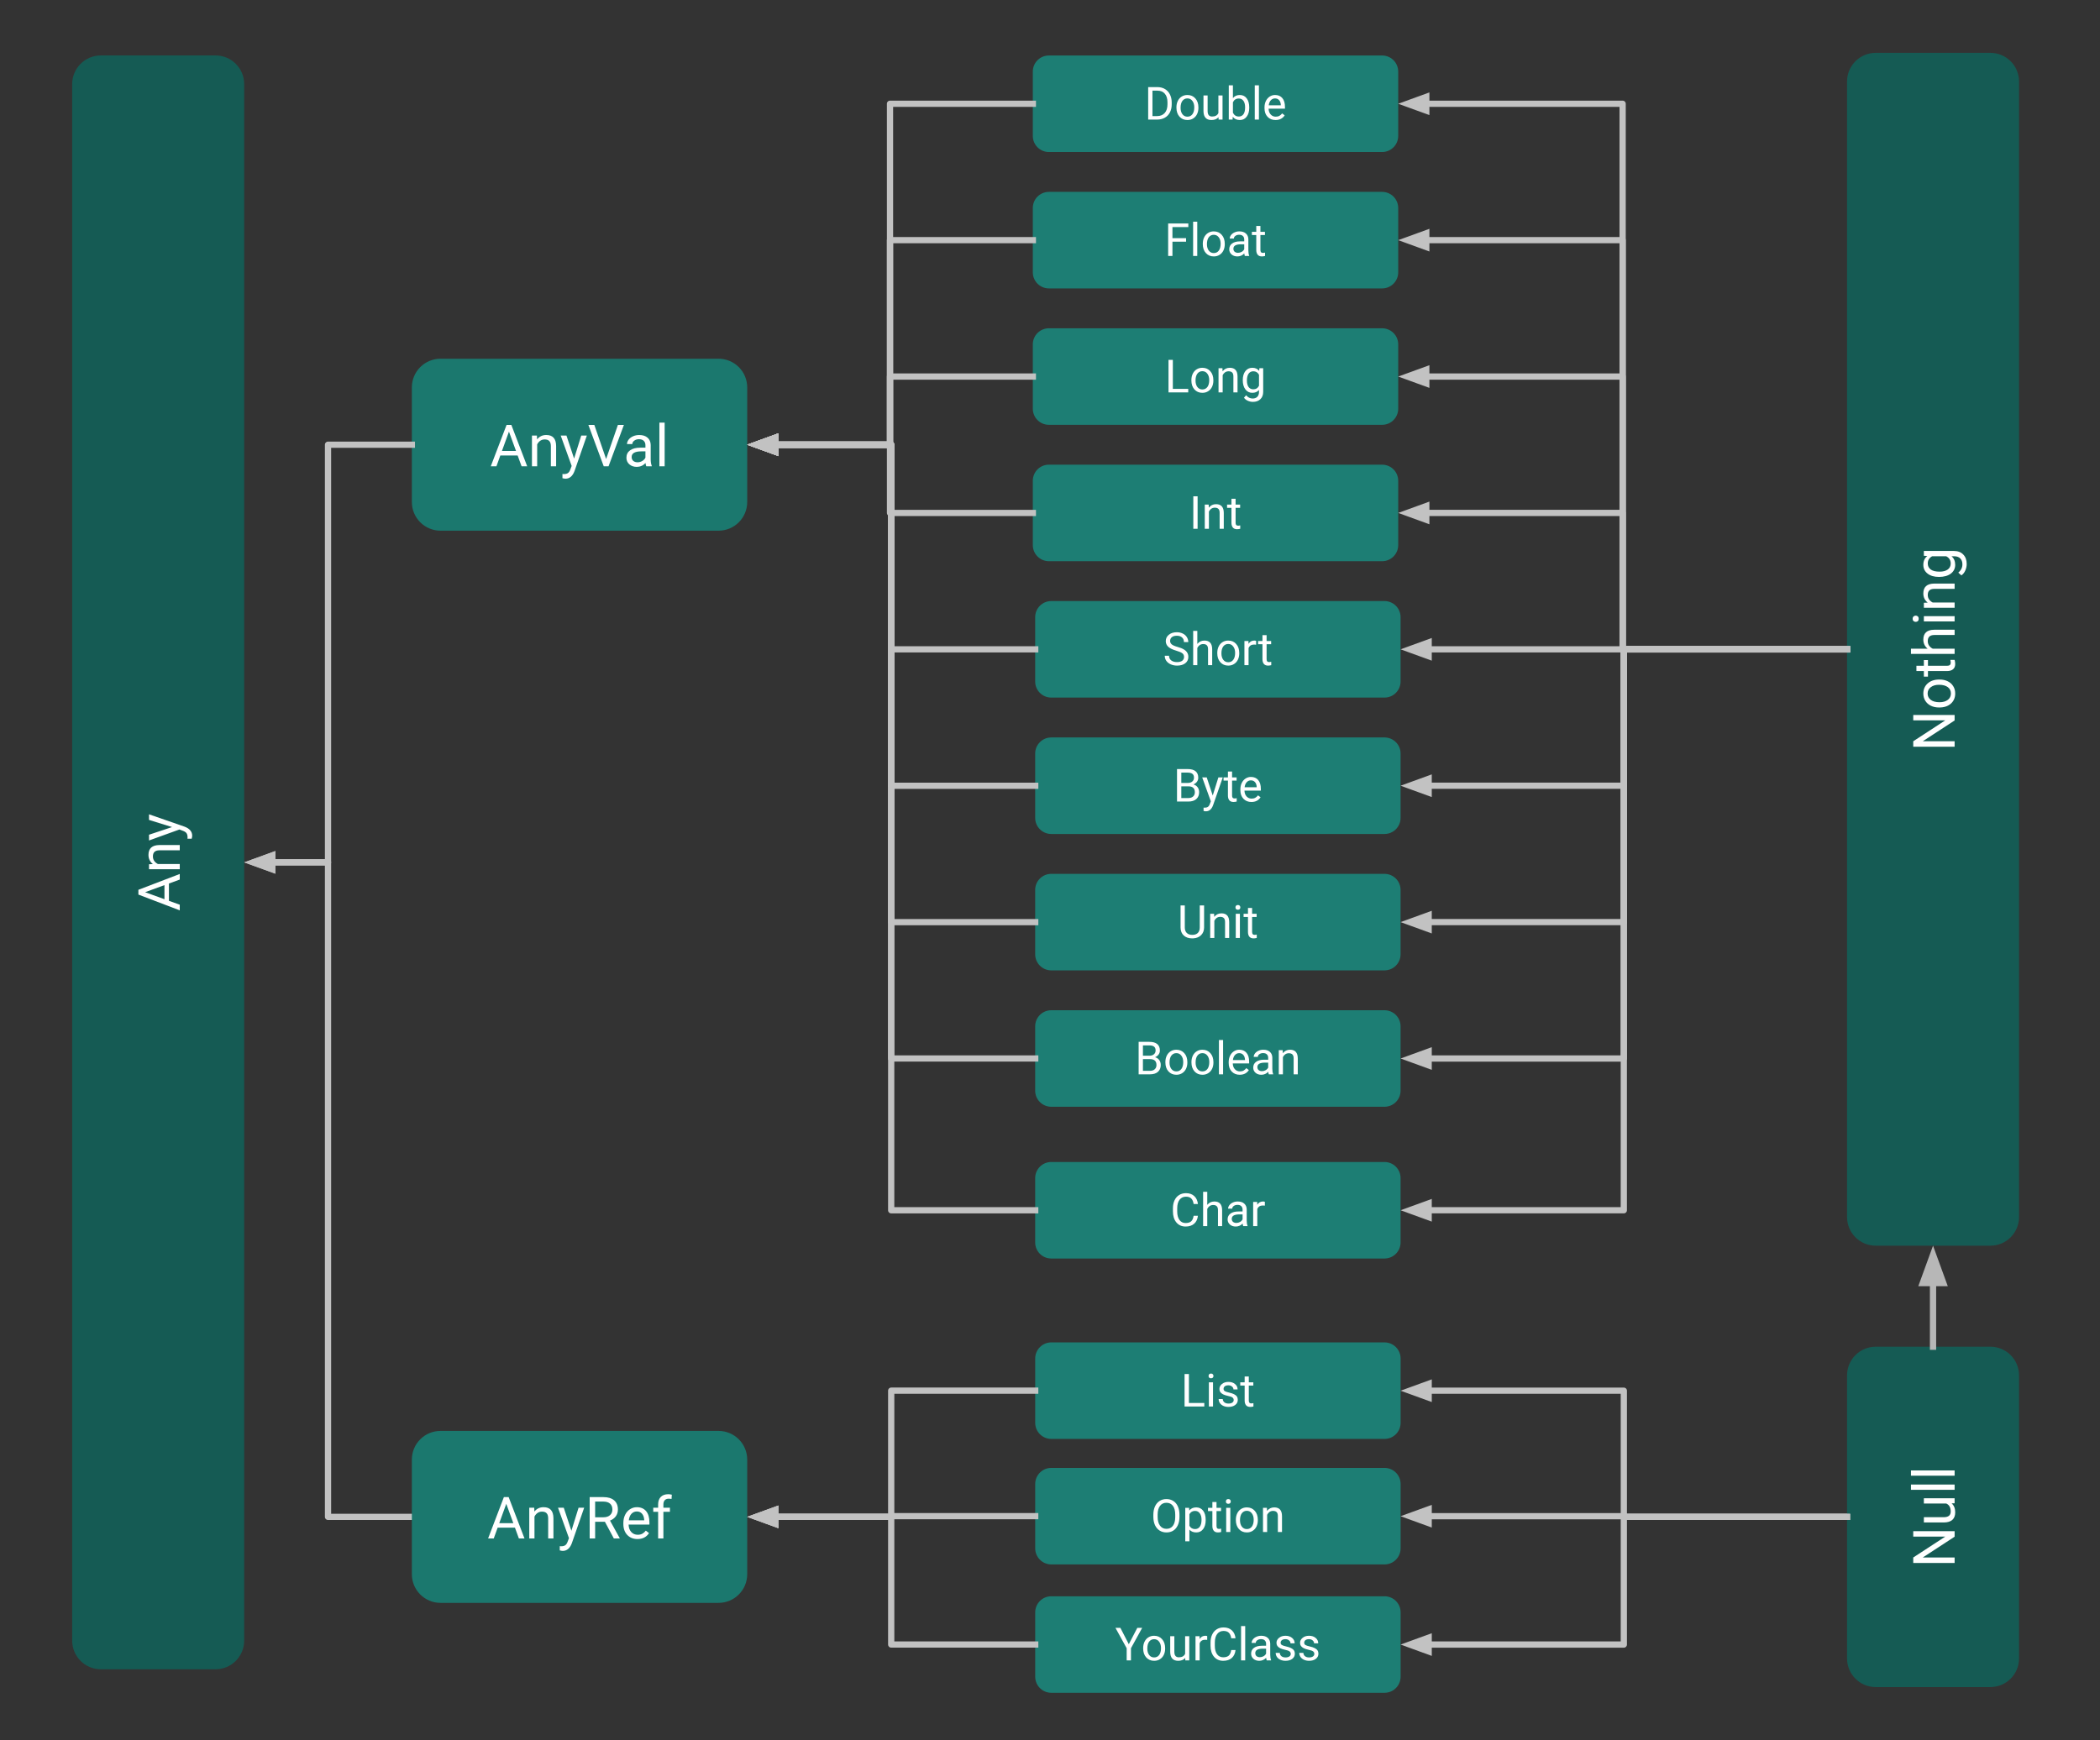 <svg version="1.1" viewBox="0.0 0.0 673.349 558.102" fill="none" stroke="none" stroke-linecap="square" stroke-miterlimit="10" xmlns:xlink="http://www.w3.org/1999/xlink" xmlns="http://www.w3.org/2000/svg"><rect x="0.0" y="0.0" width="673.349" height="558.102" fill="#333333" stroke="none"/><clipPath id="p.0"><path d="m0 0l673.349 0l0 558.102l-673.349 0l0 -558.102z" clip-rule="nonzero"/></clipPath><g clip-path="url(#p.0)"><path fill="#000000" fill-opacity="0.0" d="m0 0l673.349 0l0 558.102l-673.349 0z" fill-rule="evenodd"/><path fill="#000000" fill-opacity="0.0" d="m78.294 276.585l26.883 0l0 209.921l26.881 0" fill-rule="evenodd"/><path stroke="#c2c2c2" stroke-width="2.0" stroke-linejoin="round" stroke-linecap="butt" d="m87.294 276.585l17.883 0l0 209.921l26.881 0" fill-rule="evenodd"/><path fill="#c2c2c2" stroke="#c2c2c2" stroke-width="2.0" stroke-linecap="butt" d="m87.294 274.374l-6.076 2.212l6.076 2.212z" fill-rule="evenodd"/><path fill="#155b54" d="m32.336 535.388l0 0c-5.076 0 -9.192 -4.115 -9.192 -9.192l0 -499.223c0 -2.438 0.968 -4.776 2.692 -6.5c1.724 -1.724 4.062 -2.692 6.5 -2.692l36.766 0c5.076 0 9.192 4.115 9.192 9.192l0 499.223c0 5.076 -4.115 9.192 -9.192 9.192z" fill-rule="evenodd"/><path fill="#ffffff" d="m54.17 283.372l0 5.547l3.469 1.25l0 1.812l-13.266 -5.062l0 -1.531l13.266 -5.078l0 1.797l-3.469 1.266zm-1.438 5.031l0 -4.516l-6.203 2.266l6.203 2.25zm-4.953 -11.217l1.234 -0.047q-1.406 -1.125 -1.406 -2.953q0 -3.125 3.516 -3.156l6.516 0l0 1.688l-6.516 0q-1.078 0.016 -1.578 0.5q-0.516 0.469 -0.516 1.484q0 0.812 0.438 1.438q0.438 0.609 1.156 0.969l7.016 0l0 1.672l-9.859 0l0 -1.594zm7.391 -11.919l-7.391 -2.297l0 -1.797l11.375 3.953q2.469 0.922 2.469 2.922l-0.031 0.328l-0.125 0.625l-1.359 0l0.031 -0.453q0 -0.859 -0.344 -1.328q-0.344 -0.484 -1.266 -0.797l-1.0 -0.375l-9.75 3.516l0 -1.844l7.391 -2.453z" fill-rule="nonzero"/><path fill="#1b786e" d="m132.059 468.131l0 0c0 -5.076 4.115 -9.192 9.192 -9.192l89.144 0c2.438 0 4.776 0.968 6.5 2.692c1.724 1.724 2.692 4.062 2.692 6.5l0 36.766c0 5.076 -4.115 9.192 -9.192 9.192l-89.144 0c-5.076 0 -9.192 -4.115 -9.192 -9.192z" fill-rule="evenodd"/><path fill="#ffffff" d="m165.113 489.966l-5.547 0l-1.25 3.469l-1.812 0l5.062 -13.266l1.531 0l5.078 13.266l-1.797 0l-1.266 -3.469zm-5.031 -1.438l4.516 0l-2.266 -6.203l-2.25 6.203zm11.217 -4.953l0.047 1.234q1.125 -1.406 2.953 -1.406q3.125 0 3.156 3.516l0 6.516l-1.688 0l0 -6.516q-0.016 -1.078 -0.5 -1.578q-0.469 -0.516 -1.484 -0.516q-0.812 0 -1.438 0.438q-0.609 0.438 -0.969 1.156l0 7.016l-1.672 0l0 -9.859l1.594 0zm11.919 7.391l2.297 -7.391l1.797 0l-3.953 11.375q-0.922 2.469 -2.922 2.469l-0.328 -0.031l-0.625 -0.125l0 -1.359l0.453 0.031q0.859 0 1.328 -0.344q0.484 -0.344 0.797 -1.266l0.375 -1.0l-3.516 -9.75l1.844 0l2.453 7.391zm10.733 -2.891l-3.125 0l0 5.359l-1.75 0l0 -13.266l4.391 0q2.234 0 3.438 1.031q1.219 1.016 1.219 2.953q0 1.25 -0.672 2.172q-0.672 0.922 -1.859 1.375l3.109 5.625l0 0.109l-1.875 0l-2.875 -5.359zm-3.125 -1.438l2.688 0q1.312 0 2.078 -0.672q0.766 -0.672 0.766 -1.812q0 -1.219 -0.734 -1.875q-0.734 -0.656 -2.109 -0.672l-2.688 0l0 5.031zm13.565 6.984q-2.0 0 -3.266 -1.312q-1.25 -1.328 -1.25 -3.531l0 -0.312q0 -1.469 0.562 -2.609q0.562 -1.156 1.562 -1.797q1.016 -0.656 2.188 -0.656q1.922 0 2.984 1.266q1.062 1.266 1.062 3.625l0 0.688l-6.672 0q0.031 1.469 0.844 2.375q0.828 0.891 2.078 0.891q0.891 0 1.516 -0.359q0.625 -0.375 1.078 -0.969l1.031 0.797q-1.234 1.906 -3.719 1.906zm-0.203 -8.844q-1.016 0 -1.719 0.75q-0.688 0.734 -0.844 2.078l4.938 0l0 -0.125q-0.078 -1.281 -0.703 -1.984q-0.609 -0.719 -1.672 -0.719zm6.837 8.656l0 -8.547l-1.562 0l0 -1.312l1.562 0l0 -1.016q0 -1.578 0.844 -2.438q0.844 -0.875 2.391 -0.875q0.594 0 1.156 0.156l-0.094 1.375q-0.422 -0.094 -0.906 -0.094q-0.812 0 -1.266 0.484q-0.438 0.484 -0.438 1.375l0 1.031l2.094 0l0 1.312l-2.094 0l0 8.547l-1.688 0z" fill-rule="nonzero"/><path fill="#1d7e74" d="m331.163 22.958l0 0c0 -2.85 2.31 -5.16 5.16 -5.16l106.845 0c1.369 0 2.681 0.544 3.649 1.511c0.968 0.968 1.511 2.28 1.511 3.649l0 20.64c0 2.85 -2.31 5.16 -5.16 5.16l-106.845 0c-2.85 0 -5.16 -2.31 -5.16 -5.16z" fill-rule="evenodd"/><path fill="#ffffff" d="m368.152 38.358l0 -10.422l2.953 0q1.359 0 2.391 0.609q1.047 0.594 1.609 1.703q0.578 1.109 0.594 2.547l0 0.672q0 1.469 -0.578 2.578q-0.562 1.109 -1.625 1.703q-1.047 0.594 -2.453 0.609l-2.891 0zm1.375 -9.281l0 8.156l1.453 0q1.594 0 2.469 -0.984q0.891 -0.984 0.891 -2.812l0 -0.609q0 -1.781 -0.844 -2.766q-0.828 -0.984 -2.359 -0.984l-1.609 0zm7.689 5.344q0 -1.141 0.438 -2.047q0.453 -0.922 1.25 -1.406q0.797 -0.5 1.828 -0.5q1.578 0 2.547 1.094q0.984 1.094 0.984 2.922l0 0.094q0 1.125 -0.438 2.031q-0.438 0.891 -1.25 1.391q-0.797 0.5 -1.844 0.5q-1.562 0 -2.547 -1.094q-0.969 -1.094 -0.969 -2.891l0 -0.094zm1.328 0.156q0 1.281 0.594 2.062q0.594 0.781 1.594 0.781q1.016 0 1.609 -0.781q0.594 -0.797 0.594 -2.219q0 -1.281 -0.609 -2.062q-0.594 -0.797 -1.594 -0.797q-0.984 0 -1.594 0.781q-0.594 0.781 -0.594 2.234zm12.156 3.016q-0.766 0.906 -2.266 0.906q-1.234 0 -1.891 -0.719q-0.641 -0.719 -0.656 -2.125l0 -5.047l1.328 0l0 5.016q0 1.75 1.438 1.75q1.516 0 2.016 -1.125l0 -5.641l1.328 0l0 7.75l-1.266 0l-0.031 -0.766zm9.861 -3.016q0 1.766 -0.828 2.844q-0.812 1.078 -2.188 1.078q-1.469 0 -2.266 -1.031l-0.062 0.891l-1.219 0l0 -11.0l1.328 0l0 4.109q0.797 -1.0 2.203 -1.0q1.422 0 2.219 1.078q0.812 1.062 0.812 2.906l0 0.125zm-1.328 -0.156q0 -1.344 -0.531 -2.078q-0.516 -0.75 -1.5 -0.75q-1.312 0 -1.875 1.219l0 3.344q0.609 1.219 1.891 1.219q0.953 0 1.484 -0.734q0.531 -0.734 0.531 -2.219zm4.426 3.938l-1.328 0l0 -11.0l1.328 0l0 11.0zm5.338 0.141q-1.578 0 -2.562 -1.031q-0.984 -1.031 -0.984 -2.766l0 -0.25q0 -1.141 0.438 -2.047q0.438 -0.906 1.219 -1.422q0.797 -0.516 1.719 -0.516q1.516 0 2.344 1.0q0.844 1.0 0.844 2.844l0 0.547l-5.25 0q0.031 1.156 0.672 1.859q0.641 0.703 1.625 0.703q0.703 0 1.188 -0.281q0.5 -0.297 0.859 -0.766l0.812 0.625q-0.984 1.5 -2.922 1.5zm-0.172 -6.938q-0.797 0 -1.344 0.594q-0.547 0.578 -0.672 1.625l3.875 0l0 -0.109q-0.047 -1.0 -0.547 -1.547q-0.484 -0.562 -1.312 -0.562z" fill-rule="nonzero"/><path fill="#1d7e74" d="m331.163 66.703l0 0c0 -2.85 2.31 -5.16 5.16 -5.16l106.845 0c1.369 0 2.681 0.544 3.649 1.511c0.968 0.968 1.511 2.28 1.511 3.649l0 20.64c0 2.85 -2.31 5.16 -5.16 5.16l-106.845 0c-2.85 0 -5.16 -2.31 -5.16 -5.16z" fill-rule="evenodd"/><path fill="#ffffff" d="m380.31 77.51l-4.375 0l0 4.594l-1.375 0l0 -10.422l6.469 0l0 1.141l-5.094 0l0 3.562l4.375 0l0 1.125zm3.585 4.594l-1.328 0l0 -11.0l1.328 0l0 11.0zm1.775 -3.938q0 -1.141 0.438 -2.047q0.453 -0.922 1.25 -1.406q0.797 -0.5 1.828 -0.5q1.578 0 2.547 1.094q0.984 1.094 0.984 2.922l0 0.094q0 1.125 -0.438 2.031q-0.438 0.891 -1.25 1.391q-0.797 0.5 -1.844 0.5q-1.562 0 -2.547 -1.094q-0.969 -1.094 -0.969 -2.891l0 -0.094zm1.328 0.156q0 1.281 0.594 2.062q0.594 0.781 1.594 0.781q1.016 0 1.609 -0.781q0.594 -0.797 0.594 -2.219q0 -1.281 -0.609 -2.062q-0.594 -0.797 -1.594 -0.797q-0.984 0 -1.594 0.781q-0.594 0.781 -0.594 2.234zm12.156 3.781q-0.109 -0.234 -0.188 -0.812q-0.922 0.953 -2.203 0.953q-1.141 0 -1.875 -0.641q-0.734 -0.656 -0.734 -1.641q0 -1.219 0.922 -1.875q0.922 -0.672 2.578 -0.672l1.297 0l0 -0.609q0 -0.703 -0.422 -1.109q-0.406 -0.406 -1.219 -0.406q-0.703 0 -1.188 0.359q-0.484 0.344 -0.484 0.859l-1.328 0q0 -0.578 0.406 -1.109q0.422 -0.547 1.125 -0.859q0.703 -0.328 1.547 -0.328q1.344 0 2.094 0.672q0.766 0.672 0.797 1.844l0 3.562q0 1.062 0.266 1.703l0 0.109l-1.391 0zm-2.203 -1.016q0.625 0 1.188 -0.312q0.562 -0.328 0.812 -0.844l0 -1.578l-1.047 0q-2.422 0 -2.422 1.422q0 0.625 0.406 0.969q0.422 0.344 1.062 0.344zm7.191 -8.609l0 1.875l1.453 0l0 1.031l-1.453 0l0 4.797q0 0.469 0.188 0.703q0.203 0.234 0.672 0.234q0.219 0 0.625 -0.094l0 1.078q-0.531 0.141 -1.016 0.141q-0.891 0 -1.344 -0.531q-0.453 -0.547 -0.453 -1.531l0 -4.797l-1.406 0l0 -1.031l1.406 0l0 -1.875l1.328 0z" fill-rule="nonzero"/><path fill="#1d7e74" d="m331.932 435.706l0 0c0 -2.85 2.31 -5.16 5.16 -5.16l106.845 0c1.369 0 2.681 0.544 3.649 1.511c0.968 0.968 1.511 2.28 1.511 3.649l0 20.64c0 2.85 -2.31 5.16 -5.16 5.16l-106.845 0c-2.85 0 -5.16 -2.31 -5.16 -5.16z" fill-rule="evenodd"/><path fill="#ffffff" d="m381.214 449.982l4.938 0l0 1.125l-6.328 0l0 -10.422l1.391 0l0 9.297zm7.73 1.125l-1.328 0l0 -7.75l1.328 0l0 7.75zm-1.422 -9.797q0 -0.328 0.188 -0.547q0.203 -0.219 0.578 -0.219q0.391 0 0.594 0.219q0.203 0.219 0.203 0.547q0 0.328 -0.203 0.547q-0.203 0.203 -0.594 0.203q-0.375 0 -0.578 -0.203q-0.188 -0.219 -0.188 -0.547zm8.057 7.75q0 -0.547 -0.406 -0.844q-0.406 -0.297 -1.422 -0.5q-1.0 -0.219 -1.594 -0.516q-0.578 -0.312 -0.875 -0.719q-0.281 -0.422 -0.281 -1.0q0 -0.938 0.812 -1.594q0.812 -0.672 2.062 -0.672q1.312 0 2.125 0.688q0.828 0.672 0.828 1.734l-1.328 0q0 -0.547 -0.469 -0.938q-0.453 -0.391 -1.156 -0.391q-0.734 0 -1.141 0.312q-0.406 0.312 -0.406 0.828q0 0.469 0.375 0.719q0.391 0.25 1.375 0.469q1.0 0.219 1.609 0.531q0.609 0.297 0.906 0.734q0.297 0.438 0.297 1.062q0 1.031 -0.828 1.656q-0.828 0.625 -2.156 0.625q-0.922 0 -1.641 -0.328q-0.719 -0.328 -1.125 -0.922q-0.391 -0.594 -0.391 -1.281l1.312 0q0.047 0.672 0.531 1.062q0.5 0.391 1.312 0.391q0.75 0 1.203 -0.297q0.469 -0.312 0.469 -0.812zm4.838 -7.578l0 1.875l1.453 0l0 1.031l-1.453 0l0 4.797q0 0.469 0.188 0.703q0.203 0.234 0.672 0.234q0.219 0 0.625 -0.094l0 1.078q-0.531 0.141 -1.016 0.141q-0.891 0 -1.344 -0.531q-0.453 -0.547 -0.453 -1.531l0 -4.797l-1.406 0l0 -1.031l1.406 0l0 -1.875l1.328 0z" fill-rule="nonzero"/><path fill="#000000" fill-opacity="0.0" d="m239.588 142.63l45.787 0l0 -109.354l45.804 0" fill-rule="evenodd"/><path stroke="#c2c2c2" stroke-width="2.0" stroke-linejoin="round" stroke-linecap="butt" d="m248.588 142.63l36.787 0l0 -109.354l45.804 0" fill-rule="evenodd"/><path fill="#c2c2c2" stroke="#c2c2c2" stroke-width="2.0" stroke-linecap="butt" d="m248.588 140.418l-6.076 2.212l6.076 2.212z" fill-rule="evenodd"/><path fill="#000000" fill-opacity="0.0" d="m239.588 142.63l45.787 0l0 -65.606l45.804 0" fill-rule="evenodd"/><path stroke="#c2c2c2" stroke-width="2.0" stroke-linejoin="round" stroke-linecap="butt" d="m248.588 142.63l36.787 0l0 -65.606l45.804 0" fill-rule="evenodd"/><path fill="#c2c2c2" stroke="#c2c2c2" stroke-width="2.0" stroke-linecap="butt" d="m248.588 140.418l-6.076 2.212l6.076 2.212z" fill-rule="evenodd"/><path fill="#000000" fill-opacity="0.0" d="m331.932 446.027l-46.172 0l0 40.472l-46.174 0" fill-rule="evenodd"/><path stroke="#c2c2c2" stroke-width="2.0" stroke-linejoin="round" stroke-linecap="butt" d="m331.932 446.027l-46.172 0l0 40.472l-37.174 0" fill-rule="evenodd"/><path fill="#c2c2c2" stroke="#c2c2c2" stroke-width="2.0" stroke-linecap="butt" d="m248.585 484.287l-6.076 2.212l6.076 2.212z" fill-rule="evenodd"/><path fill="#000000" fill-opacity="0.0" d="m448.328 33.278l71.956 0l0 174.961l71.95 0" fill-rule="evenodd"/><path stroke="#c2c2c2" stroke-width="2.0" stroke-linejoin="round" stroke-linecap="butt" d="m457.328 33.278l62.956 0l0 174.961l71.95 0" fill-rule="evenodd"/><path fill="#c2c2c2" stroke="#c2c2c2" stroke-width="2.0" stroke-linecap="butt" d="m457.328 31.067l-6.076 2.212l6.076 2.212z" fill-rule="evenodd"/><path fill="#000000" fill-opacity="0.0" d="m592.239 486.514l-71.57 0l0 -40.472l-71.579 0" fill-rule="evenodd"/><path stroke="#c2c2c2" stroke-width="2.0" stroke-linejoin="round" stroke-linecap="butt" d="m592.239 486.514l-71.57 0l0 -40.472l-62.579 0" fill-rule="evenodd"/><path fill="#c2c2c2" stroke="#c2c2c2" stroke-width="2.0" stroke-linecap="butt" d="m458.089 443.83l-6.076 2.212l6.076 2.212z" fill-rule="evenodd"/><path fill="#1b786e" d="m132.06 124.247l0 0c0 -5.076 4.115 -9.192 9.192 -9.192l89.144 0c2.438 0 4.776 0.968 6.5 2.692c1.724 1.724 2.692 4.062 2.692 6.5l0 36.766c0 5.076 -4.115 9.192 -9.192 9.192l-89.144 0c-5.076 0 -9.192 -4.115 -9.192 -9.192z" fill-rule="evenodd"/><path fill="#ffffff" d="m165.975 146.081l-5.547 0l-1.25 3.469l-1.812 0l5.062 -13.266l1.531 0l5.078 13.266l-1.797 0l-1.266 -3.469zm-5.031 -1.438l4.516 0l-2.266 -6.203l-2.25 6.203zm11.217 -4.953l0.047 1.234q1.125 -1.406 2.953 -1.406q3.125 0 3.156 3.516l0 6.516l-1.688 0l0 -6.516q-0.016 -1.078 -0.5 -1.578q-0.469 -0.516 -1.484 -0.516q-0.812 0 -1.438 0.438q-0.609 0.438 -0.969 1.156l0 7.016l-1.672 0l0 -9.859l1.594 0zm11.919 7.391l2.297 -7.391l1.797 0l-3.953 11.375q-0.922 2.469 -2.922 2.469l-0.328 -0.031l-0.625 -0.125l0 -1.359l0.453 0.031q0.859 0 1.328 -0.344q0.484 -0.344 0.797 -1.266l0.375 -1.0l-3.516 -9.75l1.844 0l2.453 7.391zm10.265 0.141l3.781 -10.938l1.922 0l-4.922 13.266l-1.547 0l-4.922 -13.266l1.906 0l3.781 10.938zm12.872 2.328q-0.141 -0.297 -0.234 -1.031q-1.172 1.219 -2.812 1.219q-1.453 0 -2.391 -0.828q-0.922 -0.828 -0.922 -2.094q0 -1.531 1.156 -2.375q1.172 -0.859 3.297 -0.859l1.641 0l0 -0.781q0 -0.891 -0.531 -1.406q-0.516 -0.531 -1.547 -0.531q-0.906 0 -1.516 0.469q-0.609 0.453 -0.609 1.094l-1.703 0q0 -0.734 0.516 -1.422q0.531 -0.688 1.422 -1.078q0.906 -0.406 1.984 -0.406q1.703 0 2.672 0.859q0.969 0.844 1.0 2.328l0 4.531q0 1.359 0.344 2.172l0 0.141l-1.766 0zm-2.797 -1.281q0.797 0 1.5 -0.406q0.719 -0.422 1.031 -1.078l0 -2.016l-1.312 0q-3.109 0 -3.109 1.812q0 0.797 0.531 1.25q0.531 0.438 1.359 0.438zm8.695 1.281l-1.688 0l0 -14.0l1.688 0l0 14.0z" fill-rule="nonzero"/><path fill="#000000" fill-opacity="0.0" d="m78.294 276.585l26.883 0l0 -133.953l26.881 0" fill-rule="evenodd"/><path stroke="#c2c2c2" stroke-width="2.0" stroke-linejoin="round" stroke-linecap="butt" d="m87.294 276.585l17.883 0l0 -133.953l26.881 0" fill-rule="evenodd"/><path fill="#c2c2c2" stroke="#c2c2c2" stroke-width="2.0" stroke-linecap="butt" d="m87.294 274.374l-6.076 2.212l6.076 2.212z" fill-rule="evenodd"/><path fill="#000000" fill-opacity="0.0" d="m449.087 388.166l71.576 0l0 -179.937l71.573 0" fill-rule="evenodd"/><path stroke="#c2c2c2" stroke-width="2.0" stroke-linejoin="round" stroke-linecap="butt" d="m458.087 388.166l62.576 0l0 -179.937l71.573 0" fill-rule="evenodd"/><path fill="#c2c2c2" stroke="#c2c2c2" stroke-width="2.0" stroke-linecap="butt" d="m458.087 385.955l-6.076 2.212l6.076 2.212z" fill-rule="evenodd"/><path fill="#1d7e74" d="m331.163 110.449l0 0c0 -2.85 2.31 -5.16 5.16 -5.16l106.845 0c1.369 0 2.681 0.544 3.649 1.511c0.968 0.968 1.511 2.28 1.511 3.649l0 20.64c0 2.85 -2.31 5.16 -5.16 5.16l-106.845 0c-2.85 0 -5.16 -2.31 -5.16 -5.16z" fill-rule="evenodd"/><path fill="#ffffff" d="m376.062 124.724l4.938 0l0 1.125l-6.328 0l0 -10.422l1.391 0l0 9.297zm5.949 -2.812q0 -1.141 0.438 -2.047q0.453 -0.922 1.25 -1.406q0.797 -0.5 1.828 -0.5q1.578 0 2.547 1.094q0.984 1.094 0.984 2.922l0 0.094q0 1.125 -0.438 2.031q-0.438 0.891 -1.25 1.391q-0.797 0.5 -1.844 0.5q-1.562 0 -2.547 -1.094q-0.969 -1.094 -0.969 -2.891l0 -0.094zm1.328 0.156q0 1.281 0.594 2.062q0.594 0.781 1.594 0.781q1.016 0 1.609 -0.781q0.594 -0.797 0.594 -2.219q0 -1.281 -0.609 -2.062q-0.594 -0.797 -1.594 -0.797q-0.984 0 -1.594 0.781q-0.594 0.781 -0.594 2.234zm8.624 -3.969l0.047 0.984q0.891 -1.125 2.312 -1.125q2.469 0 2.484 2.781l0 5.109l-1.328 0l0 -5.125q0 -0.844 -0.375 -1.234q-0.375 -0.406 -1.172 -0.406q-0.641 0 -1.141 0.344q-0.484 0.344 -0.75 0.906l0 5.516l-1.328 0l0 -7.75l1.25 0zm6.524 3.812q0 -1.812 0.828 -2.875q0.844 -1.078 2.234 -1.078q1.406 0 2.203 1.0l0.062 -0.859l1.219 0l0 7.562q0 1.5 -0.891 2.359q-0.891 0.875 -2.406 0.875q-0.828 0 -1.641 -0.359q-0.797 -0.359 -1.219 -0.984l0.688 -0.781q0.859 1.047 2.078 1.047q0.969 0 1.5 -0.547q0.547 -0.547 0.547 -1.531l0 -0.656q-0.781 0.906 -2.156 0.906q-1.359 0 -2.203 -1.094q-0.844 -1.094 -0.844 -2.984zm1.328 0.156q0 1.312 0.531 2.062q0.547 0.734 1.516 0.734q1.25 0 1.828 -1.141l0 -3.531q-0.609 -1.109 -1.812 -1.109q-0.969 0 -1.516 0.75q-0.547 0.75 -0.547 2.234z" fill-rule="nonzero"/><path fill="#1d7e74" d="m331.163 154.194l0 0c0 -2.85 2.31 -5.16 5.16 -5.16l106.845 0c1.369 0 2.681 0.544 3.649 1.511c0.968 0.968 1.511 2.28 1.511 3.649l0 20.64c0 2.85 -2.31 5.16 -5.16 5.16l-106.845 0c-2.85 0 -5.16 -2.31 -5.16 -5.16z" fill-rule="evenodd"/><path fill="#ffffff" d="m384.003 169.594l-1.375 0l0 -10.422l1.375 0l0 10.422zm3.549 -7.75l0.047 0.984q0.891 -1.125 2.312 -1.125q2.469 0 2.484 2.781l0 5.109l-1.328 0l0 -5.125q0 -0.844 -0.375 -1.234q-0.375 -0.406 -1.172 -0.406q-0.641 0 -1.141 0.344q-0.484 0.344 -0.75 0.906l0 5.516l-1.328 0l0 -7.75l1.25 0zm8.634 -1.875l0 1.875l1.453 0l0 1.031l-1.453 0l0 4.797q0 0.469 0.188 0.703q0.203 0.234 0.672 0.234q0.219 0 0.625 -0.094l0 1.078q-0.531 0.141 -1.016 0.141q-0.891 0 -1.344 -0.531q-0.453 -0.547 -0.453 -1.531l0 -4.797l-1.406 0l0 -1.031l1.406 0l0 -1.875l1.328 0z" fill-rule="nonzero"/><path fill="#000000" fill-opacity="0.0" d="m239.588 142.63l45.787 0l0 -21.858l45.804 0" fill-rule="evenodd"/><path stroke="#c2c2c2" stroke-width="2.0" stroke-linejoin="round" stroke-linecap="butt" d="m248.588 142.63l36.787 0l0 -21.858l45.804 0" fill-rule="evenodd"/><path fill="#c2c2c2" stroke="#c2c2c2" stroke-width="2.0" stroke-linecap="butt" d="m248.588 140.418l-6.076 2.212l6.076 2.212z" fill-rule="evenodd"/><path fill="#000000" fill-opacity="0.0" d="m239.588 142.63l45.787 0l0 21.89l45.804 0" fill-rule="evenodd"/><path stroke="#c2c2c2" stroke-width="2.0" stroke-linejoin="round" stroke-linecap="butt" d="m248.588 142.63l36.787 0l0 21.89l45.804 0" fill-rule="evenodd"/><path fill="#c2c2c2" stroke="#c2c2c2" stroke-width="2.0" stroke-linecap="butt" d="m248.588 140.418l-6.076 2.212l6.076 2.212z" fill-rule="evenodd"/><path fill="#1d7e74" d="m331.921 197.938l0 0c0 -2.85 2.31 -5.16 5.16 -5.16l106.845 0c1.369 0 2.681 0.544 3.649 1.511c0.968 0.968 1.511 2.28 1.511 3.649l0 20.64c0 2.85 -2.31 5.16 -5.16 5.16l-106.845 0c-2.85 0 -5.16 -2.31 -5.16 -5.16z" fill-rule="evenodd"/><path fill="#ffffff" d="m377.17 208.697q-1.766 -0.516 -2.578 -1.25q-0.797 -0.75 -0.797 -1.828q0 -1.234 0.984 -2.031q0.984 -0.812 2.547 -0.812q1.078 0 1.922 0.422q0.844 0.406 1.297 1.141q0.469 0.734 0.469 1.594l-1.391 0q0 -0.938 -0.609 -1.484q-0.594 -0.547 -1.688 -0.547q-1.016 0 -1.578 0.453q-0.562 0.453 -0.562 1.234q0 0.641 0.531 1.094q0.547 0.438 1.844 0.797q1.297 0.359 2.031 0.812q0.734 0.438 1.078 1.031q0.359 0.578 0.359 1.375q0 1.266 -0.984 2.031q-0.984 0.75 -2.641 0.75q-1.078 0 -2.016 -0.406q-0.922 -0.422 -1.422 -1.125q-0.5 -0.719 -0.5 -1.625l1.375 0q0 0.938 0.688 1.484q0.703 0.547 1.875 0.547q1.094 0 1.672 -0.438q0.578 -0.453 0.578 -1.219q0 -0.766 -0.547 -1.172q-0.531 -0.422 -1.938 -0.828zm6.742 -2.172q0.875 -1.078 2.281 -1.078q2.469 0 2.484 2.781l0 5.109l-1.328 0l0 -5.125q0 -0.844 -0.375 -1.234q-0.375 -0.406 -1.172 -0.406q-0.641 0 -1.141 0.344q-0.484 0.344 -0.75 0.906l0 5.516l-1.328 0l0 -11.0l1.328 0l0 4.188zm6.401 2.875q0 -1.141 0.438 -2.047q0.453 -0.922 1.25 -1.406q0.797 -0.5 1.828 -0.5q1.578 0 2.547 1.094q0.984 1.094 0.984 2.922l0 0.094q0 1.125 -0.438 2.031q-0.438 0.891 -1.25 1.391q-0.797 0.5 -1.844 0.5q-1.562 0 -2.547 -1.094q-0.969 -1.094 -0.969 -2.891l0 -0.094zm1.328 0.156q0 1.281 0.594 2.062q0.594 0.781 1.594 0.781q1.016 0 1.609 -0.781q0.594 -0.797 0.594 -2.219q0 -1.281 -0.609 -2.062q-0.594 -0.797 -1.594 -0.797q-0.984 0 -1.594 0.781q-0.594 0.781 -0.594 2.234zm11.124 -2.781q-0.312 -0.047 -0.656 -0.047q-1.297 0 -1.766 1.109l0 5.5l-1.328 0l0 -7.75l1.297 0l0.016 0.906q0.656 -1.047 1.844 -1.047q0.391 0 0.594 0.109l0 1.219zm3.364 -3.062l0 1.875l1.453 0l0 1.031l-1.453 0l0 4.797q0 0.469 0.188 0.703q0.203 0.234 0.672 0.234q0.219 0 0.625 -0.094l0 1.078q-0.531 0.141 -1.016 0.141q-0.891 0 -1.344 -0.531q-0.453 -0.547 -0.453 -1.531l0 -4.797l-1.406 0l0 -1.031l1.406 0l0 -1.875l1.328 0z" fill-rule="nonzero"/><path fill="#1d7e74" d="m331.921 241.683l0 0c0 -2.85 2.31 -5.16 5.16 -5.16l106.845 0c1.369 0 2.681 0.544 3.649 1.511c0.968 0.968 1.511 2.28 1.511 3.649l0 20.64c0 2.85 -2.31 5.16 -5.16 5.16l-106.845 0c-2.85 0 -5.16 -2.31 -5.16 -5.16z" fill-rule="evenodd"/><path fill="#ffffff" d="m377.402 257.083l0 -10.422l3.406 0q1.703 0 2.547 0.703q0.859 0.703 0.859 2.078q0 0.734 -0.422 1.297q-0.406 0.547 -1.125 0.859q0.859 0.234 1.344 0.906q0.484 0.656 0.484 1.578q0 1.391 -0.906 2.203q-0.906 0.797 -2.562 0.797l-3.625 0zm1.375 -4.875l0 3.75l2.281 0q0.953 0 1.5 -0.5q0.562 -0.5 0.562 -1.359q0 -1.891 -2.047 -1.891l-2.297 0zm0 -1.094l2.078 0q0.906 0 1.438 -0.453q0.547 -0.453 0.547 -1.234q0 -0.859 -0.5 -1.234q-0.5 -0.391 -1.531 -0.391l-2.031 0l0 3.312zm10.077 4.031l1.812 -5.812l1.406 0l-3.109 8.938q-0.719 1.938 -2.297 1.938l-0.25 -0.016l-0.5 -0.094l0 -1.078l0.359 0.031q0.672 0 1.047 -0.281q0.391 -0.266 0.625 -0.984l0.297 -0.781l-2.766 -7.672l1.453 0l1.922 5.812zm6.2 -7.688l0 1.875l1.453 0l0 1.031l-1.453 0l0 4.797q0 0.469 0.188 0.703q0.203 0.234 0.672 0.234q0.219 0 0.625 -0.094l0 1.078q-0.531 0.141 -1.016 0.141q-0.891 0 -1.344 -0.531q-0.453 -0.547 -0.453 -1.531l0 -4.797l-1.406 0l0 -1.031l1.406 0l0 -1.875l1.328 0zm6.209 9.766q-1.578 0 -2.562 -1.031q-0.984 -1.031 -0.984 -2.766l0 -0.25q0 -1.141 0.438 -2.047q0.438 -0.906 1.219 -1.422q0.797 -0.516 1.719 -0.516q1.516 0 2.344 1.0q0.844 1.0 0.844 2.844l0 0.547l-5.25 0q0.031 1.156 0.672 1.859q0.641 0.703 1.625 0.703q0.703 0 1.188 -0.281q0.5 -0.297 0.859 -0.766l0.812 0.625q-0.984 1.5 -2.922 1.5zm-0.172 -6.938q-0.797 0 -1.344 0.594q-0.547 0.578 -0.672 1.625l3.875 0l0 -0.109q-0.047 -1.0 -0.547 -1.547q-0.484 -0.562 -1.312 -0.562z" fill-rule="nonzero"/><path fill="#1d7e74" d="m331.921 285.428l0 0c0 -2.85 2.31 -5.16 5.16 -5.16l106.845 0c1.369 0 2.681 0.544 3.649 1.511c0.968 0.968 1.511 2.28 1.511 3.649l0 20.64c0 2.85 -2.31 5.16 -5.16 5.16l-106.845 0c-2.85 0 -5.16 -2.31 -5.16 -5.16z" fill-rule="evenodd"/><path fill="#ffffff" d="m386.084 290.406l0 7.094q-0.016 1.469 -0.938 2.406q-0.906 0.938 -2.484 1.047l-0.359 0.016q-1.719 0 -2.734 -0.922q-1.016 -0.922 -1.031 -2.547l0 -7.094l1.359 0l0 7.062q0 1.125 0.625 1.75q0.625 0.625 1.781 0.625q1.156 0 1.766 -0.609q0.625 -0.625 0.625 -1.766l0 -7.062l1.391 0zm3.207 2.672l0.047 0.984q0.891 -1.125 2.312 -1.125q2.469 0 2.484 2.781l0 5.109l-1.328 0l0 -5.125q0 -0.844 -0.375 -1.234q-0.375 -0.406 -1.172 -0.406q-0.641 0 -1.141 0.344q-0.484 0.344 -0.75 0.906l0 5.516l-1.328 0l0 -7.75l1.25 0zm8.274 7.75l-1.328 0l0 -7.75l1.328 0l0 7.75zm-1.422 -9.797q0 -0.328 0.188 -0.547q0.203 -0.219 0.578 -0.219q0.391 0 0.594 0.219q0.203 0.219 0.203 0.547q0 0.328 -0.203 0.547q-0.203 0.203 -0.594 0.203q-0.375 0 -0.578 -0.203q-0.188 -0.219 -0.188 -0.547zm5.338 0.172l0 1.875l1.453 0l0 1.031l-1.453 0l0 4.797q0 0.469 0.188 0.703q0.203 0.234 0.672 0.234q0.219 0 0.625 -0.094l0 1.078q-0.531 0.141 -1.016 0.141q-0.891 0 -1.344 -0.531q-0.453 -0.547 -0.453 -1.531l0 -4.797l-1.406 0l0 -1.031l1.406 0l0 -1.875l1.328 0z" fill-rule="nonzero"/><path fill="#1d7e74" d="m331.921 329.173l0 0c0 -2.85 2.31 -5.16 5.16 -5.16l106.845 0c1.369 0 2.681 0.544 3.649 1.511c0.968 0.968 1.511 2.28 1.511 3.649l0 20.64c0 2.85 -2.31 5.16 -5.16 5.16l-106.845 0c-2.85 0 -5.16 -2.31 -5.16 -5.16z" fill-rule="evenodd"/><path fill="#ffffff" d="m365.096 344.573l0 -10.422l3.406 0q1.703 0 2.547 0.703q0.859 0.703 0.859 2.078q0 0.734 -0.422 1.297q-0.406 0.547 -1.125 0.859q0.859 0.234 1.344 0.906q0.484 0.656 0.484 1.578q0 1.391 -0.906 2.203q-0.906 0.797 -2.562 0.797l-3.625 0zm1.375 -4.875l0 3.75l2.281 0q0.953 0 1.5 -0.5q0.562 -0.5 0.562 -1.359q0 -1.891 -2.047 -1.891l-2.297 0zm0 -1.094l2.078 0q0.906 0 1.438 -0.453q0.547 -0.453 0.547 -1.234q0 -0.859 -0.5 -1.234q-0.5 -0.391 -1.531 -0.391l-2.031 0l0 3.312zm7.202 2.031q0 -1.141 0.438 -2.047q0.453 -0.922 1.25 -1.406q0.797 -0.5 1.828 -0.5q1.578 0 2.547 1.094q0.984 1.094 0.984 2.922l0 0.094q0 1.125 -0.438 2.031q-0.438 0.891 -1.25 1.391q-0.797 0.5 -1.844 0.5q-1.562 0 -2.547 -1.094q-0.969 -1.094 -0.969 -2.891l0 -0.094zm1.328 0.156q0 1.281 0.594 2.062q0.594 0.781 1.594 0.781q1.016 0 1.609 -0.781q0.594 -0.797 0.594 -2.219q0 -1.281 -0.609 -2.062q-0.594 -0.797 -1.594 -0.797q-0.984 0 -1.594 0.781q-0.594 0.781 -0.594 2.234zm7.031 -0.156q0 -1.141 0.438 -2.047q0.453 -0.922 1.25 -1.406q0.797 -0.5 1.828 -0.5q1.578 0 2.547 1.094q0.984 1.094 0.984 2.922l0 0.094q0 1.125 -0.438 2.031q-0.438 0.891 -1.25 1.391q-0.797 0.5 -1.844 0.5q-1.562 0 -2.547 -1.094q-0.969 -1.094 -0.969 -2.891l0 -0.094zm1.328 0.156q0 1.281 0.594 2.062q0.594 0.781 1.594 0.781q1.016 0 1.609 -0.781q0.594 -0.797 0.594 -2.219q0 -1.281 -0.609 -2.062q-0.594 -0.797 -1.594 -0.797q-0.984 0 -1.594 0.781q-0.594 0.781 -0.594 2.234zm8.812 3.781l-1.328 0l0 -11.0l1.328 0l0 11.0zm5.338 0.141q-1.578 0 -2.562 -1.031q-0.984 -1.031 -0.984 -2.766l0 -0.25q0 -1.141 0.438 -2.047q0.438 -0.906 1.219 -1.422q0.797 -0.516 1.719 -0.516q1.516 0 2.344 1.0q0.844 1.0 0.844 2.844l0 0.547l-5.25 0q0.031 1.156 0.672 1.859q0.641 0.703 1.625 0.703q0.703 0 1.188 -0.281q0.5 -0.297 0.859 -0.766l0.812 0.625q-0.984 1.5 -2.922 1.5zm-0.172 -6.938q-0.797 0 -1.344 0.594q-0.547 0.578 -0.672 1.625l3.875 0l0 -0.109q-0.047 -1.0 -0.547 -1.547q-0.484 -0.562 -1.312 -0.562zm9.499 6.797q-0.109 -0.234 -0.188 -0.812q-0.922 0.953 -2.203 0.953q-1.141 0 -1.875 -0.641q-0.734 -0.656 -0.734 -1.641q0 -1.219 0.922 -1.875q0.922 -0.672 2.578 -0.672l1.297 0l0 -0.609q0 -0.703 -0.422 -1.109q-0.406 -0.406 -1.219 -0.406q-0.703 0 -1.188 0.359q-0.484 0.344 -0.484 0.859l-1.328 0q0 -0.578 0.406 -1.109q0.422 -0.547 1.125 -0.859q0.703 -0.328 1.547 -0.328q1.344 0 2.094 0.672q0.766 0.672 0.797 1.844l0 3.562q0 1.062 0.266 1.703l0 0.109l-1.391 0zm-2.203 -1.016q0.625 0 1.188 -0.312q0.562 -0.328 0.812 -0.844l0 -1.578l-1.047 0q-2.422 0 -2.422 1.422q0 0.625 0.406 0.969q0.422 0.344 1.062 0.344zm6.644 -6.734l0.047 0.984q0.891 -1.125 2.312 -1.125q2.469 0 2.484 2.781l0 5.109l-1.328 0l0 -5.125q0 -0.844 -0.375 -1.234q-0.375 -0.406 -1.172 -0.406q-0.641 0 -1.141 0.344q-0.484 0.344 -0.75 0.906l0 5.516l-1.328 0l0 -7.75l1.25 0z" fill-rule="nonzero"/><path fill="#1d7e74" d="m331.921 377.846l0 0c0 -2.85 2.31 -5.16 5.16 -5.16l106.845 0c1.369 0 2.681 0.544 3.649 1.511c0.968 0.968 1.511 2.28 1.511 3.649l0 20.64c0 2.85 -2.31 5.16 -5.16 5.16l-106.845 0c-2.85 0 -5.16 -2.31 -5.16 -5.16z" fill-rule="evenodd"/><path fill="#ffffff" d="m384.107 389.934q-0.188 1.656 -1.219 2.562q-1.031 0.891 -2.734 0.891q-1.844 0 -2.953 -1.312q-1.109 -1.328 -1.109 -3.547l0 -1.0q0 -1.453 0.516 -2.547q0.516 -1.109 1.469 -1.703q0.953 -0.594 2.203 -0.594q1.656 0 2.656 0.938q1.0 0.922 1.172 2.547l-1.375 0q-0.188 -1.234 -0.781 -1.797q-0.594 -0.562 -1.672 -0.562q-1.312 0 -2.062 0.984q-0.75 0.969 -0.75 2.766l0 1.0q0 1.703 0.703 2.703q0.719 1.0 1.984 1.0q1.141 0 1.75 -0.516q0.625 -0.516 0.828 -1.812l1.375 0zm2.993 -3.5q0.875 -1.078 2.281 -1.078q2.469 0 2.484 2.781l0 5.109l-1.328 0l0 -5.125q0 -0.844 -0.375 -1.234q-0.375 -0.406 -1.172 -0.406q-0.641 0 -1.141 0.344q-0.484 0.344 -0.75 0.906l0 5.516l-1.328 0l0 -11.0l1.328 0l0 4.188zm11.526 6.812q-0.109 -0.234 -0.188 -0.812q-0.922 0.953 -2.203 0.953q-1.141 0 -1.875 -0.641q-0.734 -0.656 -0.734 -1.641q0 -1.219 0.922 -1.875q0.922 -0.672 2.578 -0.672l1.297 0l0 -0.609q0 -0.703 -0.422 -1.109q-0.406 -0.406 -1.219 -0.406q-0.703 0 -1.188 0.359q-0.484 0.344 -0.484 0.859l-1.328 0q0 -0.578 0.406 -1.109q0.422 -0.547 1.125 -0.859q0.703 -0.328 1.547 -0.328q1.344 0 2.094 0.672q0.766 0.672 0.797 1.844l0 3.562q0 1.062 0.266 1.703l0 0.109l-1.391 0zm-2.203 -1.016q0.625 0 1.188 -0.312q0.562 -0.328 0.812 -0.844l0 -1.578l-1.047 0q-2.422 0 -2.422 1.422q0 0.625 0.406 0.969q0.422 0.344 1.062 0.344zm9.144 -5.547q-0.312 -0.047 -0.656 -0.047q-1.297 0 -1.766 1.109l0 5.5l-1.328 0l0 -7.75l1.297 0l0.016 0.906q0.656 -1.047 1.844 -1.047q0.391 0 0.594 0.109l0 1.219z" fill-rule="nonzero"/><path fill="#1d7e74" d="m331.932 475.959l0 0c0 -2.85 2.31 -5.16 5.16 -5.16l106.845 0c1.369 0 2.681 0.544 3.649 1.511c0.968 0.968 1.511 2.28 1.511 3.649l0 20.64c0 2.85 -2.31 5.16 -5.16 5.16l-106.845 0c-2.85 0 -5.16 -2.31 -5.16 -5.16z" fill-rule="evenodd"/><path fill="#ffffff" d="m378.189 486.484q0 1.531 -0.516 2.672q-0.516 1.141 -1.453 1.75q-0.938 0.594 -2.203 0.594q-1.234 0 -2.188 -0.594q-0.953 -0.609 -1.484 -1.734q-0.516 -1.125 -0.531 -2.594l0 -0.75q0 -1.5 0.516 -2.656q0.531 -1.156 1.484 -1.766q0.953 -0.609 2.188 -0.609q1.25 0 2.203 0.609q0.953 0.594 1.469 1.75q0.516 1.141 0.516 2.672l0 0.656zm-1.359 -0.672q0 -1.859 -0.75 -2.844q-0.734 -0.984 -2.078 -0.984q-1.297 0 -2.047 0.984q-0.75 0.984 -0.766 2.75l0 0.766q0 1.797 0.75 2.828q0.75 1.031 2.078 1.031q1.328 0 2.062 -0.969q0.734 -0.984 0.75 -2.781l0 -0.781zm9.764 1.766q0 1.766 -0.812 2.844q-0.812 1.078 -2.188 1.078q-1.406 0 -2.219 -0.891l0 3.734l-1.328 0l0 -10.734l1.219 0l0.062 0.859q0.797 -1.0 2.234 -1.0q1.406 0 2.219 1.062q0.812 1.047 0.812 2.922l0 0.125zm-1.328 -0.156q0 -1.312 -0.562 -2.062q-0.547 -0.766 -1.531 -0.766q-1.203 0 -1.797 1.062l0 3.703q0.594 1.062 1.812 1.062q0.953 0 1.516 -0.75q0.562 -0.766 0.562 -2.25zm4.801 -5.688l0 1.875l1.453 0l0 1.031l-1.453 0l0 4.797q0 0.469 0.188 0.703q0.203 0.234 0.672 0.234q0.219 0 0.625 -0.094l0 1.078q-0.531 0.141 -1.016 0.141q-0.891 0 -1.344 -0.531q-0.453 -0.547 -0.453 -1.531l0 -4.797l-1.406 0l0 -1.031l1.406 0l0 -1.875l1.328 0zm4.428 9.625l-1.328 0l0 -7.75l1.328 0l0 7.75zm-1.422 -9.797q0 -0.328 0.188 -0.547q0.203 -0.219 0.578 -0.219q0.391 0 0.594 0.219q0.203 0.219 0.203 0.547q0 0.328 -0.203 0.547q-0.203 0.203 -0.594 0.203q-0.375 0 -0.578 -0.203q-0.188 -0.219 -0.188 -0.547zm3.197 5.859q0 -1.141 0.438 -2.047q0.453 -0.922 1.25 -1.406q0.797 -0.5 1.828 -0.5q1.578 0 2.547 1.094q0.984 1.094 0.984 2.922l0 0.094q0 1.125 -0.438 2.031q-0.438 0.891 -1.25 1.391q-0.797 0.5 -1.844 0.5q-1.562 0 -2.547 -1.094q-0.969 -1.094 -0.969 -2.891l0 -0.094zm1.328 0.156q0 1.281 0.594 2.062q0.594 0.781 1.594 0.781q1.016 0 1.609 -0.781q0.594 -0.797 0.594 -2.219q0 -1.281 -0.609 -2.062q-0.594 -0.797 -1.594 -0.797q-0.984 0 -1.594 0.781q-0.594 0.781 -0.594 2.234zm8.624 -3.969l0.047 0.984q0.891 -1.125 2.312 -1.125q2.469 0 2.484 2.781l0 5.109l-1.328 0l0 -5.125q0 -0.844 -0.375 -1.234q-0.375 -0.406 -1.172 -0.406q-0.641 0 -1.141 0.344q-0.484 0.344 -0.75 0.906l0 5.516l-1.328 0l0 -7.75l1.25 0z" fill-rule="nonzero"/><path fill="#1d7e74" d="m331.932 517.131l0 0c0 -2.85 2.31 -5.16 5.16 -5.16l106.845 0c1.369 0 2.681 0.544 3.649 1.511c0.968 0.968 1.511 2.28 1.511 3.649l0 20.64c0 2.85 -2.31 5.16 -5.16 5.16l-106.845 0c-2.85 0 -5.16 -2.31 -5.16 -5.16z" fill-rule="evenodd"/><path fill="#ffffff" d="m361.947 527.344l2.719 -5.234l1.562 0l-3.594 6.531l0 3.891l-1.375 0l0 -3.891l-3.594 -6.531l1.578 0l2.703 5.234zm4.602 1.25q0 -1.141 0.438 -2.047q0.453 -0.922 1.25 -1.406q0.797 -0.5 1.828 -0.5q1.578 0 2.547 1.094q0.984 1.094 0.984 2.922l0 0.094q0 1.125 -0.438 2.031q-0.438 0.891 -1.25 1.391q-0.797 0.5 -1.844 0.5q-1.562 0 -2.547 -1.094q-0.969 -1.094 -0.969 -2.891l0 -0.094zm1.328 0.156q0 1.281 0.594 2.062q0.594 0.781 1.594 0.781q1.016 0 1.609 -0.781q0.594 -0.797 0.594 -2.219q0 -1.281 -0.609 -2.062q-0.594 -0.797 -1.594 -0.797q-0.984 0 -1.594 0.781q-0.594 0.781 -0.594 2.234zm12.156 3.016q-0.766 0.906 -2.266 0.906q-1.234 0 -1.891 -0.719q-0.641 -0.719 -0.656 -2.125l0 -5.047l1.328 0l0 5.016q0 1.75 1.438 1.75q1.516 0 2.016 -1.125l0 -5.641l1.328 0l0 7.75l-1.266 0l-0.031 -0.766zm7.048 -5.797q-0.312 -0.047 -0.656 -0.047q-1.297 0 -1.766 1.109l0 5.5l-1.328 0l0 -7.75l1.297 0l0.016 0.906q0.656 -1.047 1.844 -1.047q0.391 0 0.594 0.109l0 1.219zm9.084 3.25q-0.188 1.656 -1.219 2.562q-1.031 0.891 -2.734 0.891q-1.844 0 -2.953 -1.312q-1.109 -1.328 -1.109 -3.547l0 -1.0q0 -1.453 0.516 -2.547q0.516 -1.109 1.469 -1.703q0.953 -0.594 2.203 -0.594q1.656 0 2.656 0.938q1.0 0.922 1.172 2.547l-1.375 0q-0.188 -1.234 -0.781 -1.797q-0.594 -0.562 -1.672 -0.562q-1.312 0 -2.062 0.984q-0.75 0.969 -0.75 2.766l0 1.0q0 1.703 0.703 2.703q0.719 1.0 1.984 1.0q1.141 0 1.75 -0.516q0.625 -0.516 0.828 -1.812l1.375 0zm3.102 3.312l-1.328 0l0 -11.0l1.328 0l0 11.0zm6.9 0q-0.109 -0.234 -0.188 -0.812q-0.922 0.953 -2.203 0.953q-1.141 0 -1.875 -0.641q-0.734 -0.656 -0.734 -1.641q0 -1.219 0.922 -1.875q0.922 -0.672 2.578 -0.672l1.297 0l0 -0.609q0 -0.703 -0.422 -1.109q-0.406 -0.406 -1.219 -0.406q-0.703 0 -1.188 0.359q-0.484 0.344 -0.484 0.859l-1.328 0q0 -0.578 0.406 -1.109q0.422 -0.547 1.125 -0.859q0.703 -0.328 1.547 -0.328q1.344 0 2.094 0.672q0.766 0.672 0.797 1.844l0 3.562q0 1.062 0.266 1.703l0 0.109l-1.391 0zm-2.203 -1.016q0.625 0 1.188 -0.312q0.562 -0.328 0.812 -0.844l0 -1.578l-1.047 0q-2.422 0 -2.422 1.422q0 0.625 0.406 0.969q0.422 0.344 1.062 0.344zm9.91 -1.031q0 -0.547 -0.406 -0.844q-0.406 -0.297 -1.422 -0.5q-1.0 -0.219 -1.594 -0.516q-0.578 -0.312 -0.875 -0.719q-0.281 -0.422 -0.281 -1.0q0 -0.938 0.812 -1.594q0.812 -0.672 2.062 -0.672q1.312 0 2.125 0.688q0.828 0.672 0.828 1.734l-1.328 0q0 -0.547 -0.469 -0.938q-0.453 -0.391 -1.156 -0.391q-0.734 0 -1.141 0.312q-0.406 0.312 -0.406 0.828q0 0.469 0.375 0.719q0.391 0.25 1.375 0.469q1.0 0.219 1.609 0.531q0.609 0.297 0.906 0.734q0.297 0.438 0.297 1.062q0 1.031 -0.828 1.656q-0.828 0.625 -2.156 0.625q-0.922 0 -1.641 -0.328q-0.719 -0.328 -1.125 -0.922q-0.391 -0.594 -0.391 -1.281l1.312 0q0.047 0.672 0.531 1.062q0.5 0.391 1.312 0.391q0.75 0 1.203 -0.297q0.469 -0.312 0.469 -0.812zm7.557 0q0 -0.547 -0.406 -0.844q-0.406 -0.297 -1.422 -0.5q-1.0 -0.219 -1.594 -0.516q-0.578 -0.312 -0.875 -0.719q-0.281 -0.422 -0.281 -1.0q0 -0.938 0.812 -1.594q0.812 -0.672 2.062 -0.672q1.312 0 2.125 0.688q0.828 0.672 0.828 1.734l-1.328 0q0 -0.547 -0.469 -0.938q-0.453 -0.391 -1.156 -0.391q-0.734 0 -1.141 0.312q-0.406 0.312 -0.406 0.828q0 0.469 0.375 0.719q0.391 0.25 1.375 0.469q1.0 0.219 1.609 0.531q0.609 0.297 0.906 0.734q0.297 0.438 0.297 1.062q0 1.031 -0.828 1.656q-0.828 0.625 -2.156 0.625q-0.922 0 -1.641 -0.328q-0.719 -0.328 -1.125 -0.922q-0.391 -0.594 -0.391 -1.281l1.312 0q0.047 0.672 0.531 1.062q0.5 0.391 1.312 0.391q0.75 0 1.203 -0.297q0.469 -0.312 0.469 -0.812z" fill-rule="nonzero"/><path fill="#155b54" d="m601.431 399.533l0 0c-5.076 0 -9.192 -4.115 -9.192 -9.192l0 -364.199c0 -2.438 0.968 -4.776 2.692 -6.5c1.724 -1.724 4.062 -2.692 6.5 -2.692l36.766 0c5.076 0 9.192 4.115 9.192 9.192l0 364.199c0 5.076 -4.115 9.192 -9.192 9.192z" fill-rule="evenodd"/><path fill="#ffffff" d="m626.734 229.306l0 1.766l-10.219 6.672l10.219 0l0 1.75l-13.266 0l0 -1.75l10.266 -6.703l-10.266 0l0 -1.734l13.266 0zm-5.016 -2.394q-1.453 0 -2.609 -0.562q-1.156 -0.578 -1.781 -1.594q-0.625 -1.016 -0.625 -2.312q0 -2.016 1.391 -3.25q1.391 -1.25 3.703 -1.25l0.125 0q1.438 0 2.578 0.547q1.141 0.547 1.781 1.578q0.641 1.016 0.641 2.359q0 2.0 -1.391 3.25q-1.406 1.234 -3.703 1.234l-0.109 0zm0.203 -1.688q1.641 0 2.641 -0.766q0.984 -0.766 0.984 -2.031q0 -1.297 -1.0 -2.047q-1.016 -0.75 -2.828 -0.75q-1.625 0 -2.625 0.766q-1.016 0.766 -1.016 2.047q0 1.25 1.0 2.016q0.984 0.766 2.844 0.766zm-7.438 -11.687l2.391 0l0 -1.844l1.312 0l0 1.844l6.109 0q0.594 0 0.891 -0.234q0.297 -0.25 0.297 -0.844q0 -0.297 -0.109 -0.812l1.359 0q0.188 0.672 0.188 1.297q0 1.125 -0.688 1.703q-0.688 0.578 -1.938 0.578l-6.109 0l0 1.797l-1.312 0l0 -1.797l-2.391 0l0 -1.688zm3.594 -5.485q-1.375 -1.125 -1.375 -2.922q0 -3.125 3.516 -3.156l6.516 0l0 1.688l-6.516 0q-1.078 0.016 -1.578 0.5q-0.516 0.469 -0.516 1.484q0 0.812 0.438 1.438q0.438 0.609 1.156 0.969l7.016 0l0 1.672l-14.0 0l0 -1.672l5.344 0zm8.656 -10.432l0 1.688l-9.859 0l0 -1.688l9.859 0zm-12.469 1.828q-0.406 0 -0.688 -0.25q-0.297 -0.25 -0.297 -0.734q0 -0.5 0.297 -0.75q0.281 -0.266 0.688 -0.266q0.406 0 0.688 0.266q0.266 0.25 0.266 0.75q0 0.484 -0.266 0.734q-0.281 0.25 -0.688 0.25zm2.609 -6.121l1.234 -0.047q-1.406 -1.125 -1.406 -2.953q0 -3.125 3.516 -3.156l6.516 0l0 1.688l-6.516 0q-1.078 0.016 -1.578 0.5q-0.516 0.469 -0.516 1.484q0 0.812 0.438 1.438q0.438 0.609 1.156 0.969l7.016 0l0 1.672l-9.859 0l0 -1.594zm4.844 -8.294q-2.297 0 -3.656 -1.062q-1.359 -1.062 -1.359 -2.828q0 -1.797 1.266 -2.812l-1.094 -0.078l0 -1.547l9.625 0q1.906 0 3.0 1.141q1.109 1.125 1.109 3.047q0 1.062 -0.453 2.094q-0.453 1.016 -1.25 1.547l-1.0 -0.875q1.328 -1.078 1.328 -2.656q0 -1.219 -0.688 -1.906q-0.688 -0.688 -1.953 -0.688l-0.844 0q1.172 1.0 1.172 2.75q0 1.734 -1.391 2.812q-1.406 1.062 -3.812 1.062zm0.203 -1.688q1.656 0 2.609 -0.688q0.953 -0.688 0.953 -1.922q0 -1.594 -1.453 -2.328l-4.5 0q-1.406 0.766 -1.406 2.312q0 1.234 0.953 1.938q0.953 0.688 2.844 0.688z" fill-rule="nonzero"/><path fill="#155b54" d="m601.431 541.097l0 0c-5.076 0 -9.192 -4.115 -9.192 -9.192l0 -90.782c0 -2.438 0.968 -4.776 2.692 -6.5c1.724 -1.724 4.062 -2.692 6.5 -2.692l36.766 0c5.076 0 9.192 4.115 9.192 9.192l0 90.782c0 5.076 -4.115 9.192 -9.192 9.192z" fill-rule="evenodd"/><path fill="#ffffff" d="m626.734 491.1l0 1.766l-10.219 6.672l10.219 0l0 1.75l-13.266 0l0 -1.75l10.266 -6.703l-10.266 0l0 -1.734l13.266 0zm-0.969 -8.925q1.156 0.984 1.156 2.891q0 1.578 -0.922 2.406q-0.922 0.812 -2.703 0.828l-6.422 0l0 -1.688l6.375 0q2.234 0 2.234 -1.828q0 -1.922 -1.438 -2.562l-7.172 0l0 -1.688l9.859 0l0 1.609l-0.969 0.031zm0.969 -6.035l0 1.688l-14.0 0l0 -1.688l14.0 0zm0 -4.527l0 1.688l-14.0 0l0 -1.688l14.0 0z" fill-rule="nonzero"/><path fill="#000000" fill-opacity="0.0" d="m592.239 486.514l-71.57 0l0 -0.22l-71.579 0" fill-rule="evenodd"/><path stroke="#c2c2c2" stroke-width="2.0" stroke-linejoin="round" stroke-linecap="butt" d="m592.239 486.514l-71.57 0l0 -0.22l-62.579 0" fill-rule="evenodd"/><path fill="#c2c2c2" stroke="#c2c2c2" stroke-width="2.0" stroke-linecap="butt" d="m458.089 484.082l-6.076 2.212l6.076 2.212z" fill-rule="evenodd"/><path fill="#000000" fill-opacity="0.0" d="m592.239 486.514l-71.57 0l0 40.945l-71.579 0" fill-rule="evenodd"/><path stroke="#c2c2c2" stroke-width="2.0" stroke-linejoin="round" stroke-linecap="butt" d="m592.239 486.514l-71.57 0l0 40.945l-62.579 0" fill-rule="evenodd"/><path fill="#c2c2c2" stroke="#c2c2c2" stroke-width="2.0" stroke-linecap="butt" d="m458.089 525.248l-6.076 2.212l6.076 2.212z" fill-rule="evenodd"/><path fill="#000000" fill-opacity="0.0" d="m239.588 142.63l46.167 0l0 65.638l46.18 0" fill-rule="evenodd"/><path stroke="#c2c2c2" stroke-width="2.0" stroke-linejoin="round" stroke-linecap="butt" d="m248.588 142.63l37.167 0l0 65.638l46.18 0" fill-rule="evenodd"/><path fill="#c2c2c2" stroke="#c2c2c2" stroke-width="2.0" stroke-linecap="butt" d="m248.588 140.418l-6.076 2.212l6.076 2.212z" fill-rule="evenodd"/><path fill="#000000" fill-opacity="0.0" d="m239.588 142.63l46.167 0l0 245.543l46.18 0" fill-rule="evenodd"/><path stroke="#c2c2c2" stroke-width="2.0" stroke-linejoin="round" stroke-linecap="butt" d="m248.588 142.63l37.167 0l0 245.543l46.18 0" fill-rule="evenodd"/><path fill="#c2c2c2" stroke="#c2c2c2" stroke-width="2.0" stroke-linecap="butt" d="m248.588 140.418l-6.076 2.212l6.076 2.212z" fill-rule="evenodd"/><path fill="#000000" fill-opacity="0.0" d="m239.588 142.63l46.167 0l0 153.134l46.18 0" fill-rule="evenodd"/><path stroke="#c2c2c2" stroke-width="2.0" stroke-linejoin="round" stroke-linecap="butt" d="m248.588 142.63l37.167 0l0 153.134l46.18 0" fill-rule="evenodd"/><path fill="#c2c2c2" stroke="#c2c2c2" stroke-width="2.0" stroke-linecap="butt" d="m248.588 140.418l-6.076 2.212l6.076 2.212z" fill-rule="evenodd"/><path fill="#000000" fill-opacity="0.0" d="m239.588 142.63l46.167 0l0 196.85l46.18 0" fill-rule="evenodd"/><path stroke="#c2c2c2" stroke-width="2.0" stroke-linejoin="round" stroke-linecap="butt" d="m248.588 142.63l37.167 0l0 196.85l46.18 0" fill-rule="evenodd"/><path fill="#c2c2c2" stroke="#c2c2c2" stroke-width="2.0" stroke-linecap="butt" d="m248.588 140.418l-6.076 2.212l6.076 2.212z" fill-rule="evenodd"/><path fill="#000000" fill-opacity="0.0" d="m239.588 142.63l46.167 0l0 109.386l46.18 0" fill-rule="evenodd"/><path stroke="#c2c2c2" stroke-width="2.0" stroke-linejoin="round" stroke-linecap="butt" d="m248.588 142.63l37.167 0l0 109.386l46.18 0" fill-rule="evenodd"/><path fill="#c2c2c2" stroke="#c2c2c2" stroke-width="2.0" stroke-linecap="butt" d="m248.588 140.418l-6.076 2.212l6.076 2.212z" fill-rule="evenodd"/><path fill="#000000" fill-opacity="0.0" d="m331.932 486.279l-46.172 0l0 0.22l-46.174 0" fill-rule="evenodd"/><path stroke="#c2c2c2" stroke-width="2.0" stroke-linejoin="round" stroke-linecap="butt" d="m331.932 486.279l-46.172 0l0 0.22l-37.174 0" fill-rule="evenodd"/><path fill="#c2c2c2" stroke="#c2c2c2" stroke-width="2.0" stroke-linecap="butt" d="m248.585 484.288l-6.076 2.212l6.076 2.212z" fill-rule="evenodd"/><path fill="#000000" fill-opacity="0.0" d="m331.932 527.452l-46.172 0l0 -40.945l-46.174 0" fill-rule="evenodd"/><path stroke="#c2c2c2" stroke-width="2.0" stroke-linejoin="round" stroke-linecap="butt" d="m331.932 527.452l-46.172 0l0 -40.945l-37.174 0" fill-rule="evenodd"/><path fill="#c2c2c2" stroke="#c2c2c2" stroke-width="2.0" stroke-linecap="butt" d="m248.585 484.295l-6.076 2.212l6.076 2.212z" fill-rule="evenodd"/><path fill="#000000" fill-opacity="0.0" d="m619.814 431.932l0 -32.409" fill-rule="evenodd"/><path stroke="#b7b7b7" stroke-width="2.0" stroke-linejoin="round" stroke-linecap="butt" d="m619.814 431.932l0 -20.409" fill-rule="evenodd"/><path fill="#b7b7b7" stroke="#b7b7b7" stroke-width="2.0" stroke-linecap="butt" d="m623.117 411.522l-3.303 -9.076l-3.303 9.076z" fill-rule="evenodd"/><path fill="#000000" fill-opacity="0.0" d="m449.087 339.493l71.576 0l0 -131.244l71.573 0" fill-rule="evenodd"/><path stroke="#c2c2c2" stroke-width="2.0" stroke-linejoin="round" stroke-linecap="butt" d="m458.087 339.493l62.576 0l0 -131.244l71.573 0" fill-rule="evenodd"/><path fill="#c2c2c2" stroke="#c2c2c2" stroke-width="2.0" stroke-linecap="butt" d="m458.087 337.282l-6.076 2.212l6.076 2.212z" fill-rule="evenodd"/><path fill="#000000" fill-opacity="0.0" d="m449.087 252.003l71.576 0l0 -43.748l71.573 0" fill-rule="evenodd"/><path stroke="#c2c2c2" stroke-width="2.0" stroke-linejoin="round" stroke-linecap="butt" d="m458.087 252.003l62.576 0l0 -43.748l71.573 0" fill-rule="evenodd"/><path fill="#c2c2c2" stroke="#c2c2c2" stroke-width="2.0" stroke-linecap="butt" d="m458.087 249.791l-6.076 2.212l6.076 2.212z" fill-rule="evenodd"/><path fill="#000000" fill-opacity="0.0" d="m449.087 208.258l71.576 0l0 0.063l71.573 0" fill-rule="evenodd"/><path stroke="#c2c2c2" stroke-width="2.0" stroke-linejoin="round" stroke-linecap="butt" d="m458.087 208.258l62.576 0l0 0.063l71.573 0" fill-rule="evenodd"/><path fill="#c2c2c2" stroke="#c2c2c2" stroke-width="2.0" stroke-linecap="butt" d="m458.087 206.046l-6.076 2.212l6.076 2.212z" fill-rule="evenodd"/><path fill="#000000" fill-opacity="0.0" d="m449.087 295.748l71.576 0l0 -87.496l71.573 0" fill-rule="evenodd"/><path stroke="#c2c2c2" stroke-width="2.0" stroke-linejoin="round" stroke-linecap="butt" d="m458.087 295.748l62.576 0l0 -87.496l71.573 0" fill-rule="evenodd"/><path fill="#c2c2c2" stroke="#c2c2c2" stroke-width="2.0" stroke-linecap="butt" d="m458.087 293.537l-6.076 2.212l6.076 2.212z" fill-rule="evenodd"/><path fill="#000000" fill-opacity="0.0" d="m448.328 164.514l71.956 0l0 43.717l71.95 0" fill-rule="evenodd"/><path stroke="#c2c2c2" stroke-width="2.0" stroke-linejoin="round" stroke-linecap="butt" d="m457.328 164.514l62.956 0l0 43.717l71.95 0" fill-rule="evenodd"/><path fill="#c2c2c2" stroke="#c2c2c2" stroke-width="2.0" stroke-linecap="butt" d="m457.328 162.302l-6.076 2.212l6.076 2.212z" fill-rule="evenodd"/><path fill="#000000" fill-opacity="0.0" d="m448.328 120.769l71.956 0l0 87.465l71.95 0" fill-rule="evenodd"/><path stroke="#c2c2c2" stroke-width="2.0" stroke-linejoin="round" stroke-linecap="butt" d="m457.328 120.769l62.956 0l0 87.465l71.95 0" fill-rule="evenodd"/><path fill="#c2c2c2" stroke="#c2c2c2" stroke-width="2.0" stroke-linecap="butt" d="m457.328 118.557l-6.076 2.212l6.076 2.212z" fill-rule="evenodd"/><path fill="#000000" fill-opacity="0.0" d="m448.328 77.023l71.956 0l0 131.213l71.95 0" fill-rule="evenodd"/><path stroke="#c2c2c2" stroke-width="2.0" stroke-linejoin="round" stroke-linecap="butt" d="m457.328 77.023l62.956 0l0 131.213l71.95 0" fill-rule="evenodd"/><path fill="#c2c2c2" stroke="#c2c2c2" stroke-width="2.0" stroke-linecap="butt" d="m457.328 74.812l-6.076 2.212l6.076 2.212z" fill-rule="evenodd"/></g></svg>